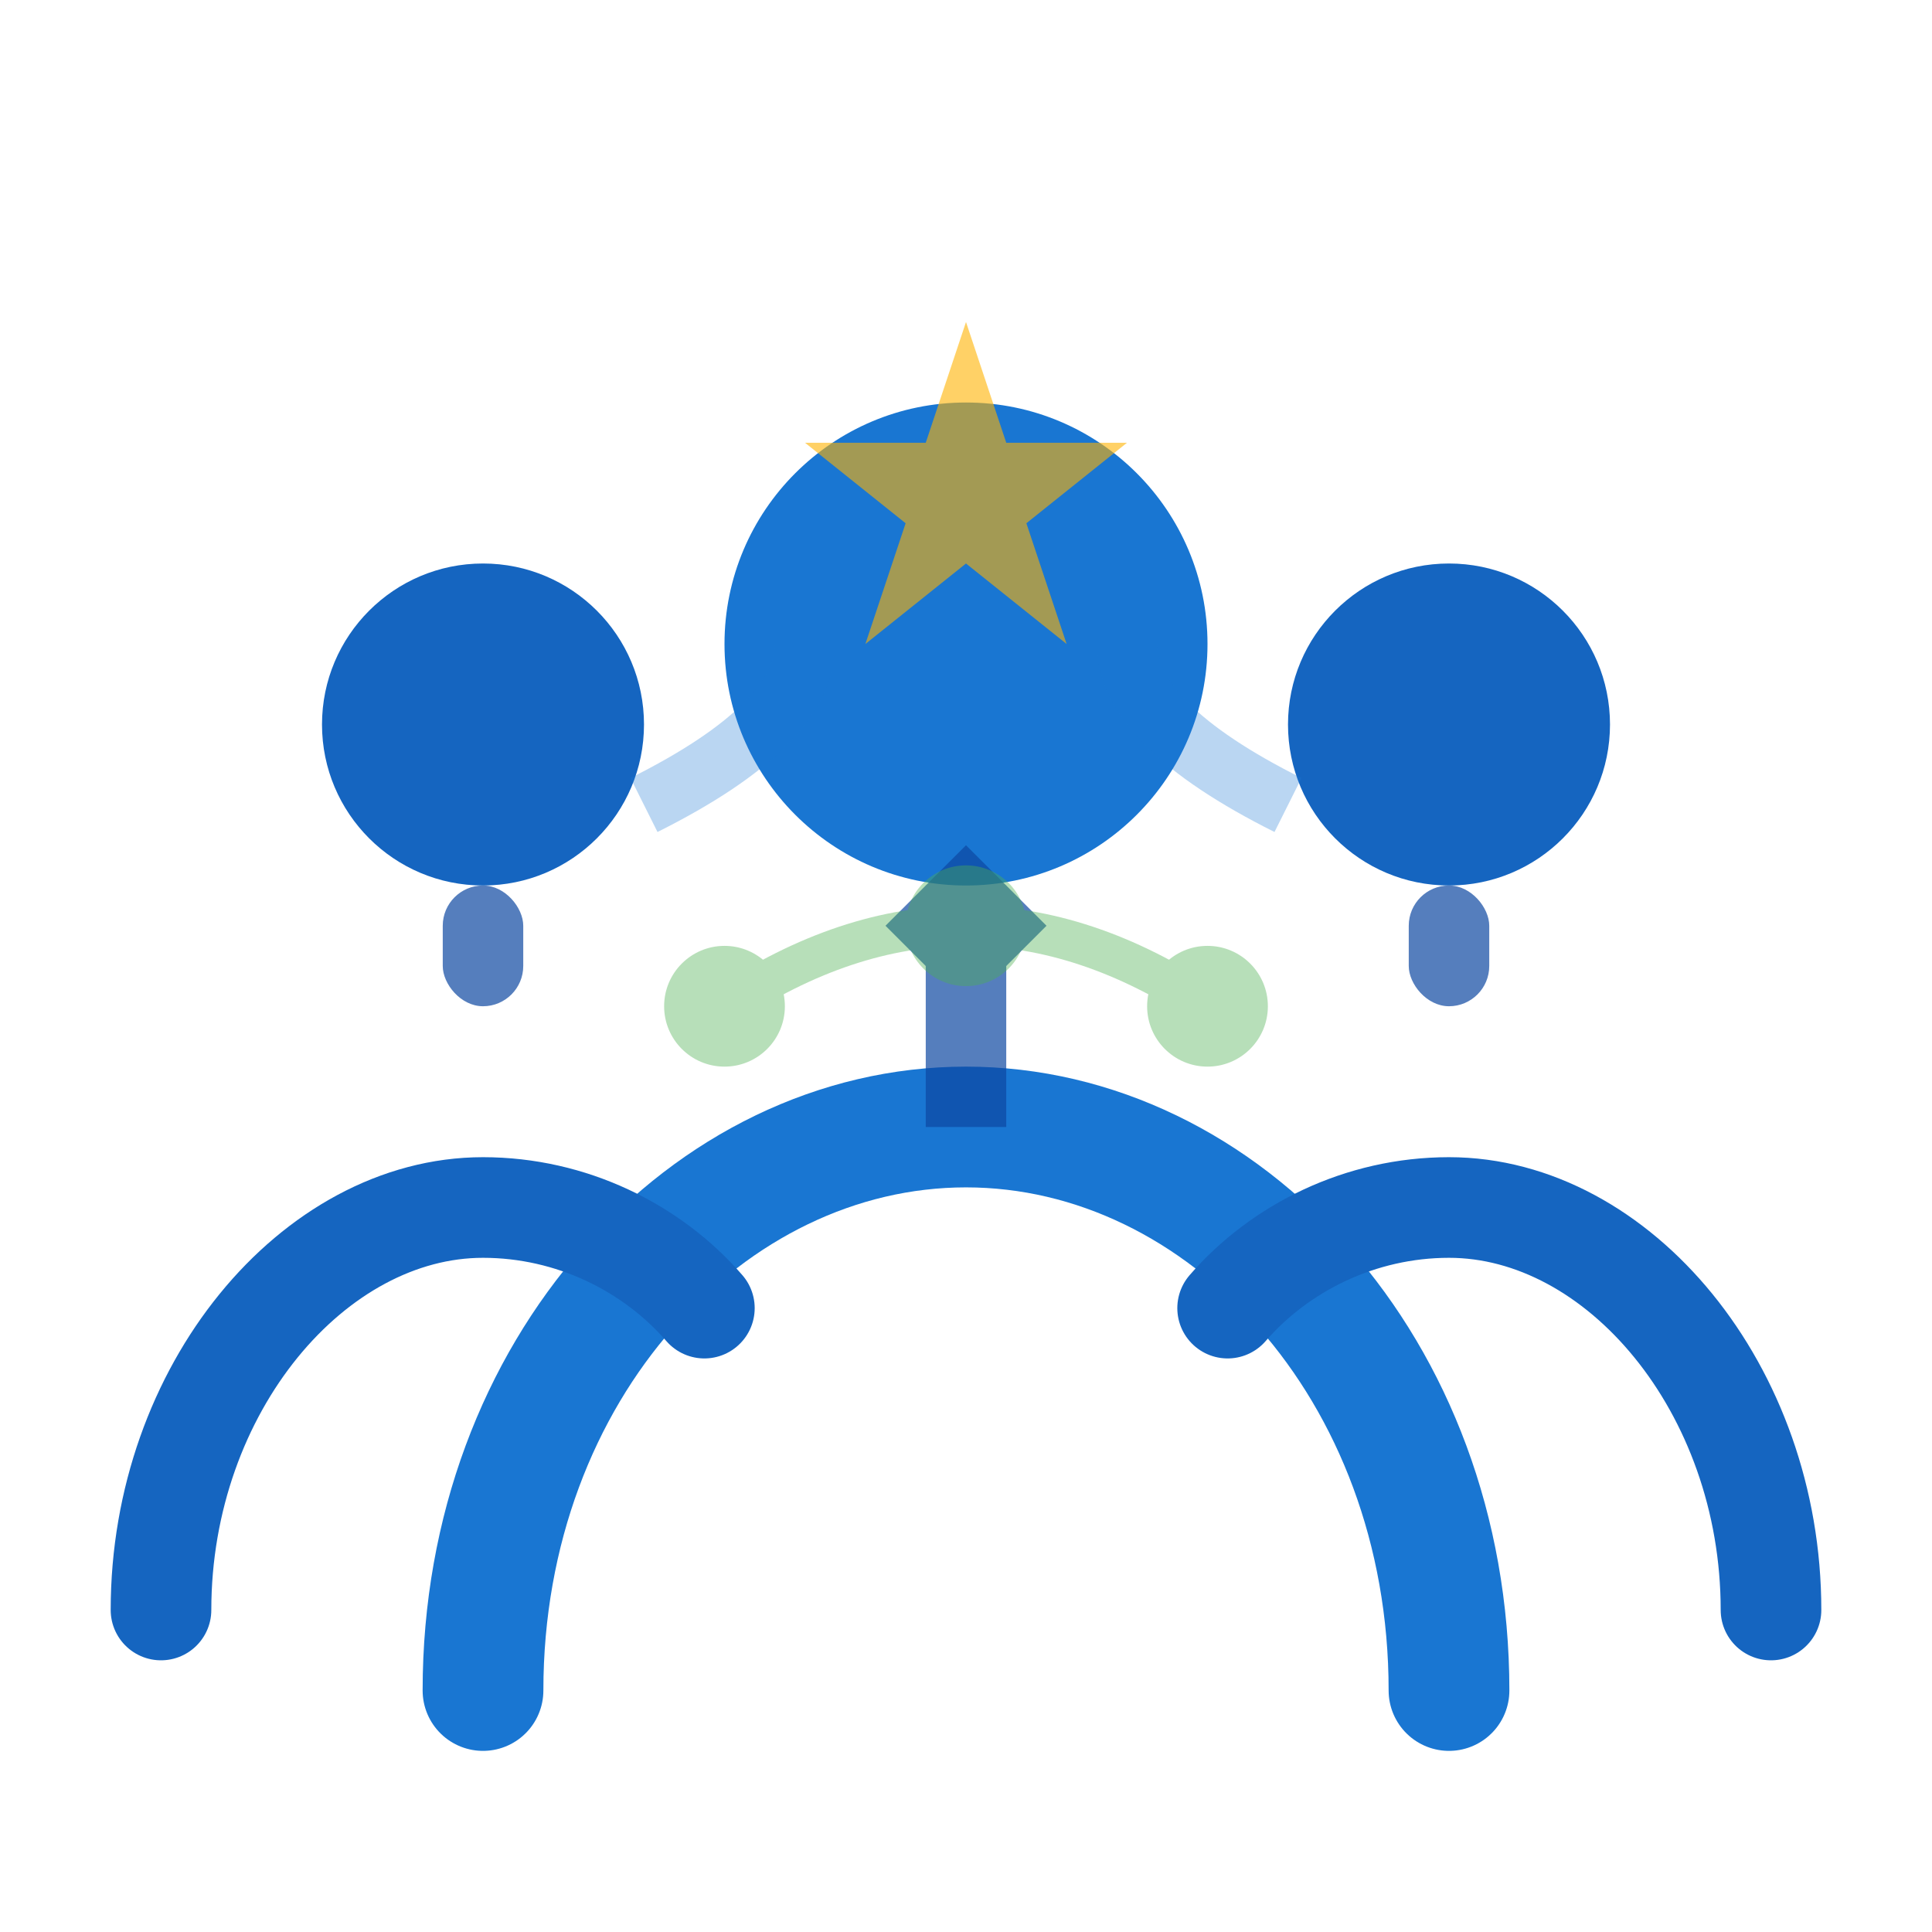 <svg width="48" height="48" viewBox="0 0 48 48" fill="none" xmlns="http://www.w3.org/2000/svg">
  <!-- Main Person (Center) -->
  <circle cx="24" cy="16" r="6" fill="#1976D2"/>
  <path d="M12 42C12 34 17.6 28 24 28C30.4 28 36 34 36 42" stroke="#1976D2" stroke-width="3" fill="none" stroke-linecap="round"/>
  
  <!-- Left Person -->
  <circle cx="12" cy="18" r="4" fill="#1565C0"/>
  <path d="M4 40C4 34.5 7.8 30 12 30C14.2 30 16.2 31 17.5 32.5" stroke="#1565C0" stroke-width="2.5" fill="none" stroke-linecap="round"/>
  
  <!-- Right Person -->
  <circle cx="36" cy="18" r="4" fill="#1565C0"/>
  <path d="M44 40C44 34.5 40.2 30 36 30C33.8 30 31.8 31 30.5 32.5" stroke="#1565C0" stroke-width="2.5" fill="none" stroke-linecap="round"/>
  
  <!-- Professional Details -->
  <!-- Ties/Professional attire indicators -->
  <g opacity="0.7">
    <!-- Main person tie -->
    <rect x="23" y="22" width="2" height="6" fill="#0D47A1"/>
    <polygon points="22,23 24,21 26,23 25,24 23,24" fill="#0D47A1"/>
    
    <!-- Left person badge -->
    <rect x="11" y="22" width="2" height="3" rx="1" fill="#0D47A1"/>
    
    <!-- Right person badge -->
    <rect x="35" y="22" width="2" height="3" rx="1" fill="#0D47A1"/>
  </g>
  
  <!-- Team Connection Lines -->
  <g opacity="0.3">
    <path d="M16 20Q20 18 20 16" stroke="#1976D2" stroke-width="1.5" fill="none"/>
    <path d="M32 20Q28 18 28 16" stroke="#1976D2" stroke-width="1.5" fill="none"/>
  </g>
  
  <!-- Excellence Stars -->
  <g opacity="0.6">
    <polygon points="24,8 25,11 28,11 25.5,13 26.5,16 24,14 21.5,16 22.5,13 20,11 23,11" fill="#FFB300"/>
  </g>
  
  <!-- Collaboration Indicator -->
  <g opacity="0.4">
    <circle cx="18" cy="25" r="1.5" fill="#4CAF50"/>
    <circle cx="24" cy="23" r="1.5" fill="#4CAF50"/>
    <circle cx="30" cy="25" r="1.5" fill="#4CAF50"/>
    <path d="M18 25Q21 23 24 23Q27 23 30 25" stroke="#4CAF50" stroke-width="1" fill="none"/>
  </g>
</svg>
